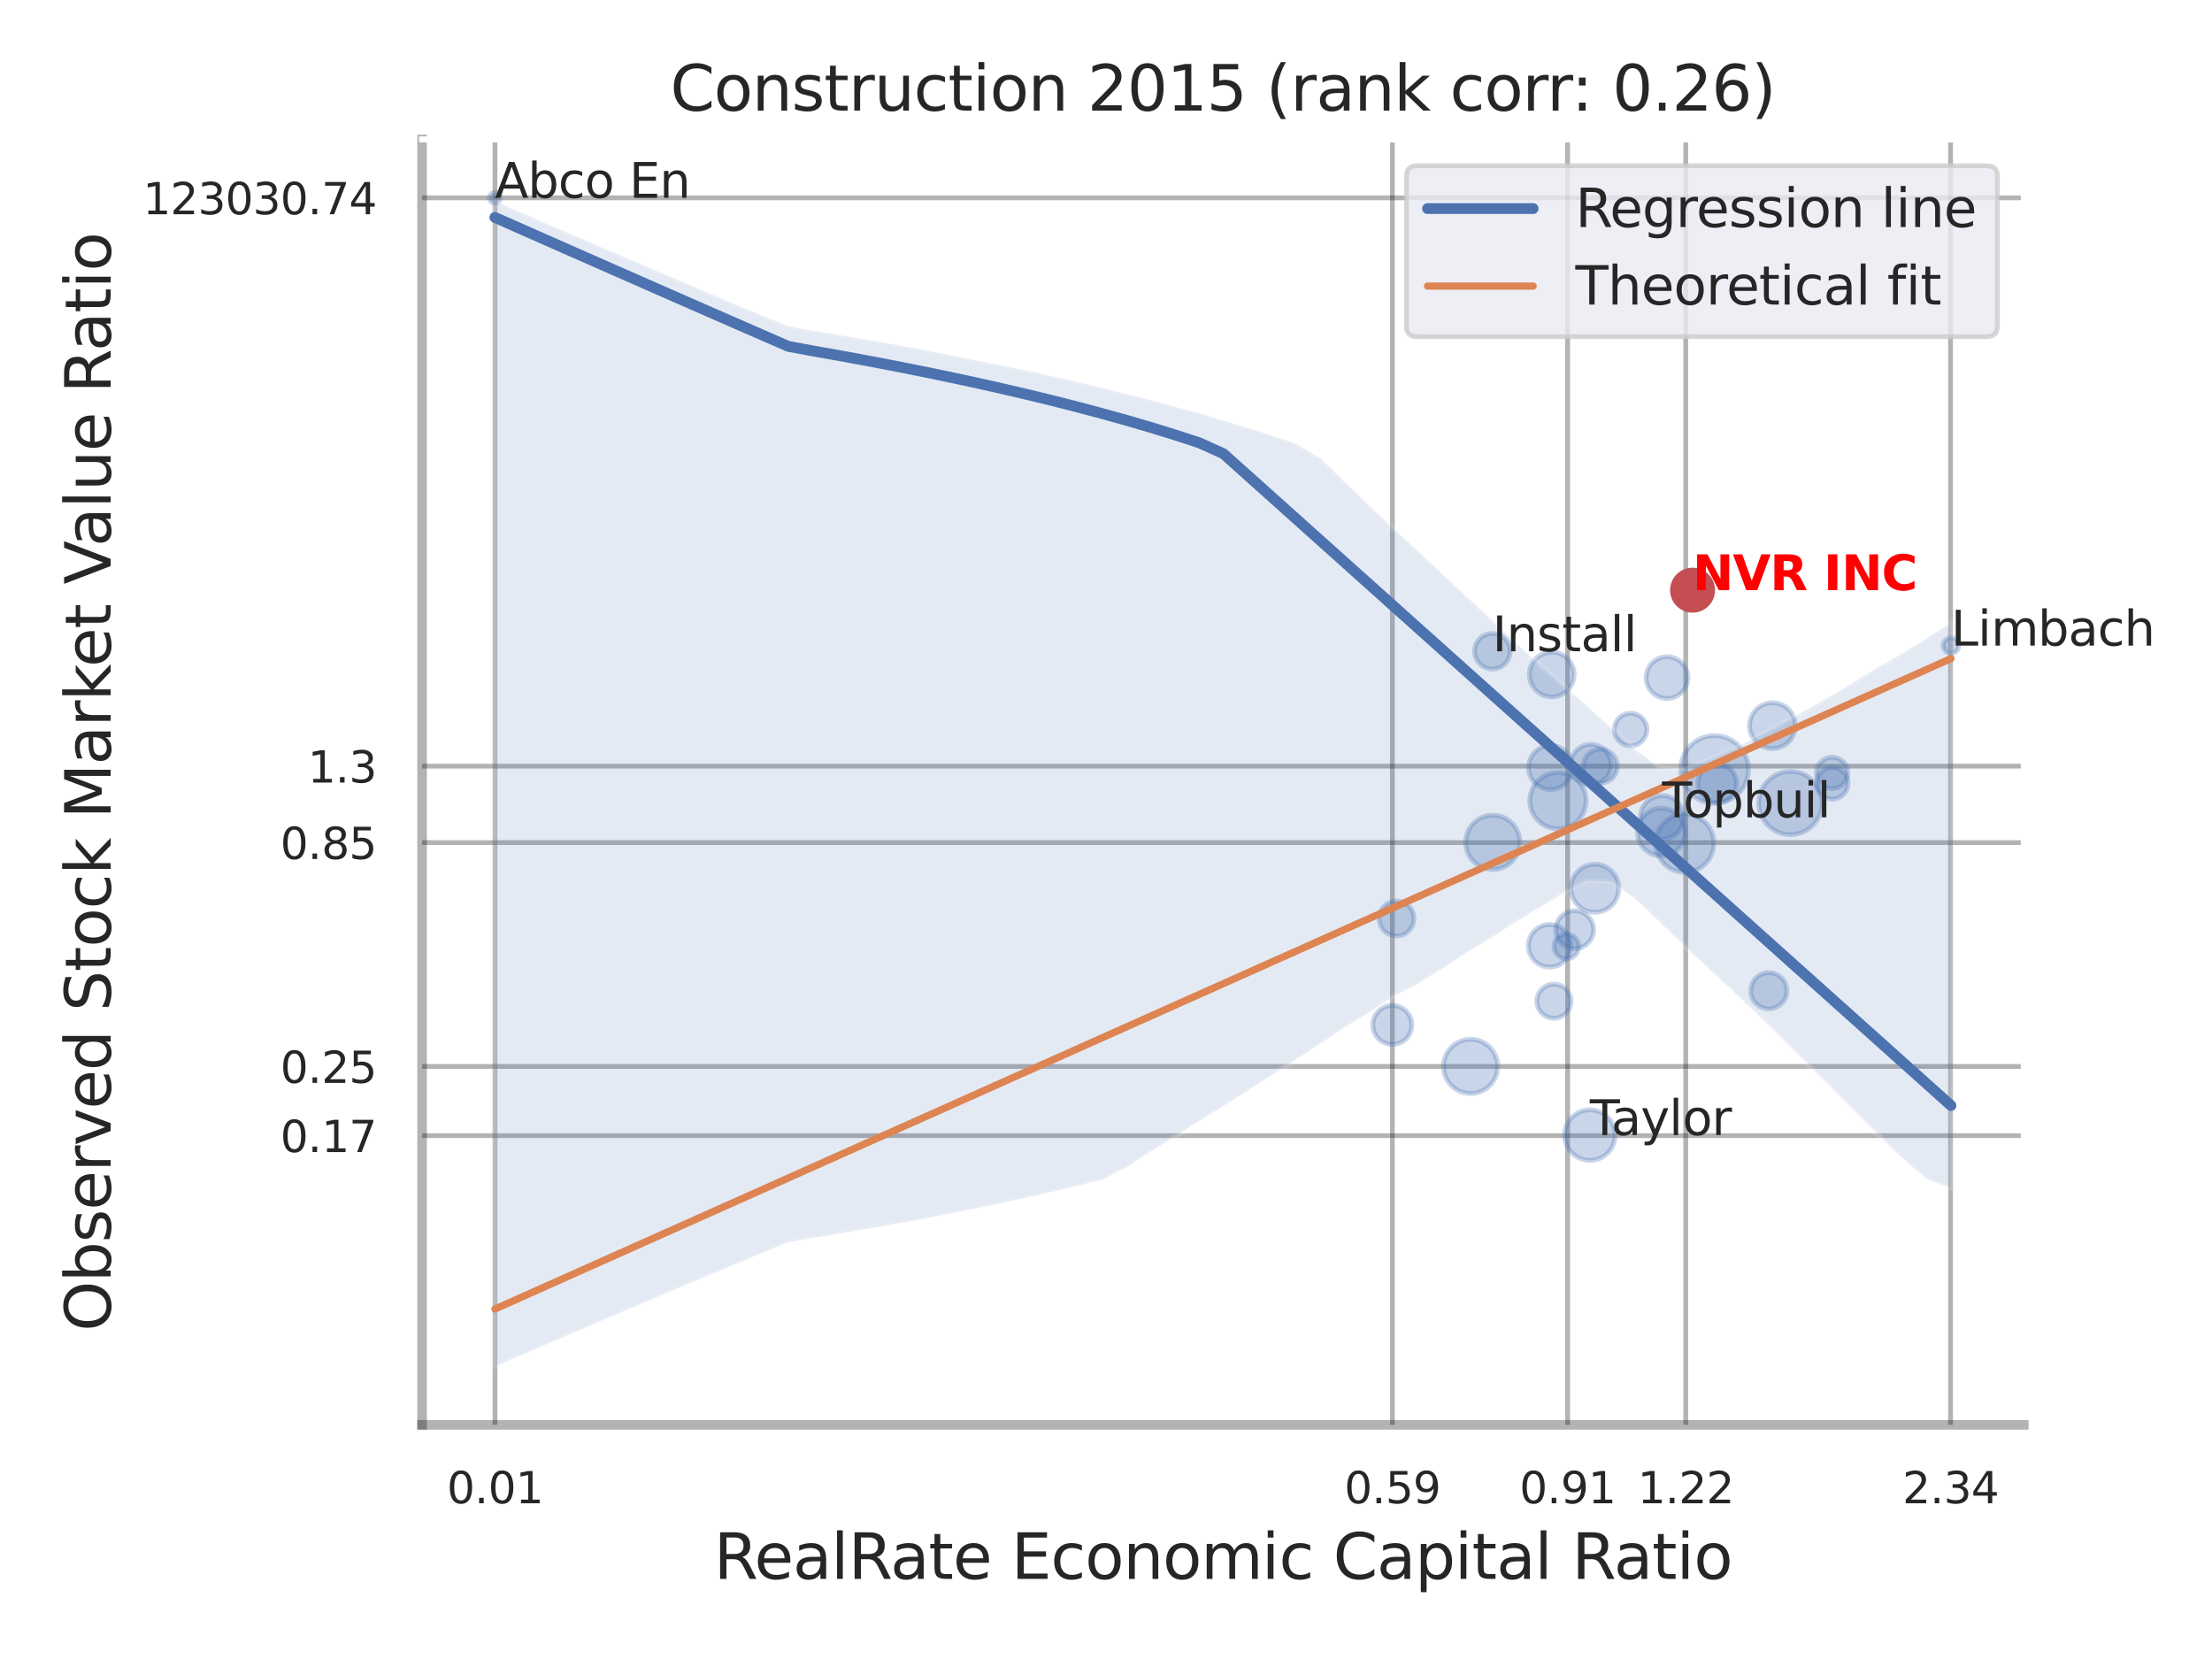 <?xml version="1.0" encoding="utf-8" standalone="no"?>
<!DOCTYPE svg PUBLIC "-//W3C//DTD SVG 1.1//EN"
  "http://www.w3.org/Graphics/SVG/1.1/DTD/svg11.dtd">
<svg xmlns:xlink="http://www.w3.org/1999/xlink" width="460.8pt" height="345.6pt" viewBox="0 0 460.8 345.6" xmlns="http://www.w3.org/2000/svg" version="1.1">
 <defs>
  <style type="text/css">*{stroke-linejoin: round; stroke-linecap: butt}</style>
 </defs>
 <g id="figure_1">
  <g id="patch_1">
   <path d="M 0 345.6 
L 460.8 345.6 
L 460.8 0 
L 0 0 
z
" style="fill: #ffffff"/>
  </g>
  <g id="axes_1">
   <g id="patch_2">
    <path d="M 87.93 296.82 
L 421.593 296.82 
L 421.593 29.04 
L 87.93 29.04 
z
" style="fill: #ffffff"/>
   </g>
   <g id="matplotlib.axis_1">
    <g id="xtick_1">
     <g id="line2d_1">
      <path d="M 103.118 296.82 
L 103.118 29.04 
" clip-path="url(#p5bae325734)" style="fill: none; stroke: #000000; stroke-opacity: 0.3; stroke-linecap: round"/>
     </g>
     <g id="text_1">
      <!-- 0.01 -->
      <g style="fill: #262626" transform="translate(93.099 313.159) scale(0.09 -0.09)">
       <defs>
        <path id="DejaVuSans-30" d="M 2034 4250 
Q 1547 4250 1301 3770 
Q 1056 3291 1056 2328 
Q 1056 1369 1301 889 
Q 1547 409 2034 409 
Q 2525 409 2770 889 
Q 3016 1369 3016 2328 
Q 3016 3291 2770 3770 
Q 2525 4250 2034 4250 
z
M 2034 4750 
Q 2819 4750 3233 4129 
Q 3647 3509 3647 2328 
Q 3647 1150 3233 529 
Q 2819 -91 2034 -91 
Q 1250 -91 836 529 
Q 422 1150 422 2328 
Q 422 3509 836 4129 
Q 1250 4750 2034 4750 
z
" transform="scale(0.016)"/>
        <path id="DejaVuSans-2e" d="M 684 794 
L 1344 794 
L 1344 0 
L 684 0 
L 684 794 
z
" transform="scale(0.016)"/>
        <path id="DejaVuSans-31" d="M 794 531 
L 1825 531 
L 1825 4091 
L 703 3866 
L 703 4441 
L 1819 4666 
L 2450 4666 
L 2450 531 
L 3481 531 
L 3481 0 
L 794 0 
L 794 531 
z
" transform="scale(0.016)"/>
       </defs>
       <use xlink:href="#DejaVuSans-30"/>
       <use xlink:href="#DejaVuSans-2e" x="63.623"/>
       <use xlink:href="#DejaVuSans-30" x="95.41"/>
       <use xlink:href="#DejaVuSans-31" x="159.033"/>
      </g>
     </g>
    </g>
    <g id="xtick_2">
     <g id="line2d_2">
      <path d="M 290.059 296.82 
L 290.059 29.04 
" clip-path="url(#p5bae325734)" style="fill: none; stroke: #000000; stroke-opacity: 0.3; stroke-linecap: round"/>
     </g>
     <g id="text_2">
      <!-- 0.59 -->
      <g style="fill: #262626" transform="translate(280.039 313.159) scale(0.09 -0.09)">
       <defs>
        <path id="DejaVuSans-35" d="M 691 4666 
L 3169 4666 
L 3169 4134 
L 1269 4134 
L 1269 2991 
Q 1406 3038 1543 3061 
Q 1681 3084 1819 3084 
Q 2600 3084 3056 2656 
Q 3513 2228 3513 1497 
Q 3513 744 3044 326 
Q 2575 -91 1722 -91 
Q 1428 -91 1123 -41 
Q 819 9 494 109 
L 494 744 
Q 775 591 1075 516 
Q 1375 441 1709 441 
Q 2250 441 2565 725 
Q 2881 1009 2881 1497 
Q 2881 1984 2565 2268 
Q 2250 2553 1709 2553 
Q 1456 2553 1204 2497 
Q 953 2441 691 2322 
L 691 4666 
z
" transform="scale(0.016)"/>
        <path id="DejaVuSans-39" d="M 703 97 
L 703 672 
Q 941 559 1184 500 
Q 1428 441 1663 441 
Q 2288 441 2617 861 
Q 2947 1281 2994 2138 
Q 2813 1869 2534 1725 
Q 2256 1581 1919 1581 
Q 1219 1581 811 2004 
Q 403 2428 403 3163 
Q 403 3881 828 4315 
Q 1253 4750 1959 4750 
Q 2769 4750 3195 4129 
Q 3622 3509 3622 2328 
Q 3622 1225 3098 567 
Q 2575 -91 1691 -91 
Q 1453 -91 1209 -44 
Q 966 3 703 97 
z
M 1959 2075 
Q 2384 2075 2632 2365 
Q 2881 2656 2881 3163 
Q 2881 3666 2632 3958 
Q 2384 4250 1959 4250 
Q 1534 4250 1286 3958 
Q 1038 3666 1038 3163 
Q 1038 2656 1286 2365 
Q 1534 2075 1959 2075 
z
" transform="scale(0.016)"/>
       </defs>
       <use xlink:href="#DejaVuSans-30"/>
       <use xlink:href="#DejaVuSans-2e" x="63.623"/>
       <use xlink:href="#DejaVuSans-35" x="95.41"/>
       <use xlink:href="#DejaVuSans-39" x="159.033"/>
      </g>
     </g>
    </g>
    <g id="xtick_3">
     <g id="line2d_3">
      <path d="M 326.556 296.82 
L 326.556 29.04 
" clip-path="url(#p5bae325734)" style="fill: none; stroke: #000000; stroke-opacity: 0.3; stroke-linecap: round"/>
     </g>
     <g id="text_3">
      <!-- 0.91 -->
      <g style="fill: #262626" transform="translate(316.536 313.159) scale(0.09 -0.09)">
       <use xlink:href="#DejaVuSans-30"/>
       <use xlink:href="#DejaVuSans-2e" x="63.623"/>
       <use xlink:href="#DejaVuSans-39" x="95.41"/>
       <use xlink:href="#DejaVuSans-31" x="159.033"/>
      </g>
     </g>
    </g>
    <g id="xtick_4">
     <g id="line2d_4">
      <path d="M 351.17 296.82 
L 351.17 29.04 
" clip-path="url(#p5bae325734)" style="fill: none; stroke: #000000; stroke-opacity: 0.3; stroke-linecap: round"/>
     </g>
     <g id="text_4">
      <!-- 1.22 -->
      <g style="fill: #262626" transform="translate(341.15 313.159) scale(0.09 -0.09)">
       <defs>
        <path id="DejaVuSans-32" d="M 1228 531 
L 3431 531 
L 3431 0 
L 469 0 
L 469 531 
Q 828 903 1448 1529 
Q 2069 2156 2228 2338 
Q 2531 2678 2651 2914 
Q 2772 3150 2772 3378 
Q 2772 3750 2511 3984 
Q 2250 4219 1831 4219 
Q 1534 4219 1204 4116 
Q 875 4013 500 3803 
L 500 4441 
Q 881 4594 1212 4672 
Q 1544 4750 1819 4750 
Q 2544 4750 2975 4387 
Q 3406 4025 3406 3419 
Q 3406 3131 3298 2873 
Q 3191 2616 2906 2266 
Q 2828 2175 2409 1742 
Q 1991 1309 1228 531 
z
" transform="scale(0.016)"/>
       </defs>
       <use xlink:href="#DejaVuSans-31"/>
       <use xlink:href="#DejaVuSans-2e" x="63.623"/>
       <use xlink:href="#DejaVuSans-32" x="95.41"/>
       <use xlink:href="#DejaVuSans-32" x="159.033"/>
      </g>
     </g>
    </g>
    <g id="xtick_5">
     <g id="line2d_5">
      <path d="M 406.339 296.82 
L 406.339 29.04 
" clip-path="url(#p5bae325734)" style="fill: none; stroke: #000000; stroke-opacity: 0.3; stroke-linecap: round"/>
     </g>
     <g id="text_5">
      <!-- 2.34 -->
      <g style="fill: #262626" transform="translate(396.319 313.159) scale(0.09 -0.09)">
       <defs>
        <path id="DejaVuSans-33" d="M 2597 2516 
Q 3050 2419 3304 2112 
Q 3559 1806 3559 1356 
Q 3559 666 3084 287 
Q 2609 -91 1734 -91 
Q 1441 -91 1130 -33 
Q 819 25 488 141 
L 488 750 
Q 750 597 1062 519 
Q 1375 441 1716 441 
Q 2309 441 2620 675 
Q 2931 909 2931 1356 
Q 2931 1769 2642 2001 
Q 2353 2234 1838 2234 
L 1294 2234 
L 1294 2753 
L 1863 2753 
Q 2328 2753 2575 2939 
Q 2822 3125 2822 3475 
Q 2822 3834 2567 4026 
Q 2313 4219 1838 4219 
Q 1578 4219 1281 4162 
Q 984 4106 628 3988 
L 628 4550 
Q 988 4650 1302 4700 
Q 1616 4750 1894 4750 
Q 2613 4750 3031 4423 
Q 3450 4097 3450 3541 
Q 3450 3153 3228 2886 
Q 3006 2619 2597 2516 
z
" transform="scale(0.016)"/>
        <path id="DejaVuSans-34" d="M 2419 4116 
L 825 1625 
L 2419 1625 
L 2419 4116 
z
M 2253 4666 
L 3047 4666 
L 3047 1625 
L 3713 1625 
L 3713 1100 
L 3047 1100 
L 3047 0 
L 2419 0 
L 2419 1100 
L 313 1100 
L 313 1709 
L 2253 4666 
z
" transform="scale(0.016)"/>
       </defs>
       <use xlink:href="#DejaVuSans-32"/>
       <use xlink:href="#DejaVuSans-2e" x="63.623"/>
       <use xlink:href="#DejaVuSans-33" x="95.41"/>
       <use xlink:href="#DejaVuSans-34" x="159.033"/>
      </g>
     </g>
    </g>
    <g id="xtick_6"/>
    <g id="xtick_7"/>
    <g id="text_6">
     <!-- RealRate Economic Capital Ratio -->
     <g style="fill: #262626" transform="translate(148.708 328.908) scale(0.13 -0.13)">
      <defs>
       <path id="DejaVuSans-52" d="M 2841 2188 
Q 3044 2119 3236 1894 
Q 3428 1669 3622 1275 
L 4263 0 
L 3584 0 
L 2988 1197 
Q 2756 1666 2539 1819 
Q 2322 1972 1947 1972 
L 1259 1972 
L 1259 0 
L 628 0 
L 628 4666 
L 2053 4666 
Q 2853 4666 3247 4331 
Q 3641 3997 3641 3322 
Q 3641 2881 3436 2590 
Q 3231 2300 2841 2188 
z
M 1259 4147 
L 1259 2491 
L 2053 2491 
Q 2509 2491 2742 2702 
Q 2975 2913 2975 3322 
Q 2975 3731 2742 3939 
Q 2509 4147 2053 4147 
L 1259 4147 
z
" transform="scale(0.016)"/>
       <path id="DejaVuSans-65" d="M 3597 1894 
L 3597 1613 
L 953 1613 
Q 991 1019 1311 708 
Q 1631 397 2203 397 
Q 2534 397 2845 478 
Q 3156 559 3463 722 
L 3463 178 
Q 3153 47 2828 -22 
Q 2503 -91 2169 -91 
Q 1331 -91 842 396 
Q 353 884 353 1716 
Q 353 2575 817 3079 
Q 1281 3584 2069 3584 
Q 2775 3584 3186 3129 
Q 3597 2675 3597 1894 
z
M 3022 2063 
Q 3016 2534 2758 2815 
Q 2500 3097 2075 3097 
Q 1594 3097 1305 2825 
Q 1016 2553 972 2059 
L 3022 2063 
z
" transform="scale(0.016)"/>
       <path id="DejaVuSans-61" d="M 2194 1759 
Q 1497 1759 1228 1600 
Q 959 1441 959 1056 
Q 959 750 1161 570 
Q 1363 391 1709 391 
Q 2188 391 2477 730 
Q 2766 1069 2766 1631 
L 2766 1759 
L 2194 1759 
z
M 3341 1997 
L 3341 0 
L 2766 0 
L 2766 531 
Q 2569 213 2275 61 
Q 1981 -91 1556 -91 
Q 1019 -91 701 211 
Q 384 513 384 1019 
Q 384 1609 779 1909 
Q 1175 2209 1959 2209 
L 2766 2209 
L 2766 2266 
Q 2766 2663 2505 2880 
Q 2244 3097 1772 3097 
Q 1472 3097 1187 3025 
Q 903 2953 641 2809 
L 641 3341 
Q 956 3463 1253 3523 
Q 1550 3584 1831 3584 
Q 2591 3584 2966 3190 
Q 3341 2797 3341 1997 
z
" transform="scale(0.016)"/>
       <path id="DejaVuSans-6c" d="M 603 4863 
L 1178 4863 
L 1178 0 
L 603 0 
L 603 4863 
z
" transform="scale(0.016)"/>
       <path id="DejaVuSans-74" d="M 1172 4494 
L 1172 3500 
L 2356 3500 
L 2356 3053 
L 1172 3053 
L 1172 1153 
Q 1172 725 1289 603 
Q 1406 481 1766 481 
L 2356 481 
L 2356 0 
L 1766 0 
Q 1100 0 847 248 
Q 594 497 594 1153 
L 594 3053 
L 172 3053 
L 172 3500 
L 594 3500 
L 594 4494 
L 1172 4494 
z
" transform="scale(0.016)"/>
       <path id="DejaVuSans-20" transform="scale(0.016)"/>
       <path id="DejaVuSans-45" d="M 628 4666 
L 3578 4666 
L 3578 4134 
L 1259 4134 
L 1259 2753 
L 3481 2753 
L 3481 2222 
L 1259 2222 
L 1259 531 
L 3634 531 
L 3634 0 
L 628 0 
L 628 4666 
z
" transform="scale(0.016)"/>
       <path id="DejaVuSans-63" d="M 3122 3366 
L 3122 2828 
Q 2878 2963 2633 3030 
Q 2388 3097 2138 3097 
Q 1578 3097 1268 2742 
Q 959 2388 959 1747 
Q 959 1106 1268 751 
Q 1578 397 2138 397 
Q 2388 397 2633 464 
Q 2878 531 3122 666 
L 3122 134 
Q 2881 22 2623 -34 
Q 2366 -91 2075 -91 
Q 1284 -91 818 406 
Q 353 903 353 1747 
Q 353 2603 823 3093 
Q 1294 3584 2113 3584 
Q 2378 3584 2631 3529 
Q 2884 3475 3122 3366 
z
" transform="scale(0.016)"/>
       <path id="DejaVuSans-6f" d="M 1959 3097 
Q 1497 3097 1228 2736 
Q 959 2375 959 1747 
Q 959 1119 1226 758 
Q 1494 397 1959 397 
Q 2419 397 2687 759 
Q 2956 1122 2956 1747 
Q 2956 2369 2687 2733 
Q 2419 3097 1959 3097 
z
M 1959 3584 
Q 2709 3584 3137 3096 
Q 3566 2609 3566 1747 
Q 3566 888 3137 398 
Q 2709 -91 1959 -91 
Q 1206 -91 779 398 
Q 353 888 353 1747 
Q 353 2609 779 3096 
Q 1206 3584 1959 3584 
z
" transform="scale(0.016)"/>
       <path id="DejaVuSans-6e" d="M 3513 2113 
L 3513 0 
L 2938 0 
L 2938 2094 
Q 2938 2591 2744 2837 
Q 2550 3084 2163 3084 
Q 1697 3084 1428 2787 
Q 1159 2491 1159 1978 
L 1159 0 
L 581 0 
L 581 3500 
L 1159 3500 
L 1159 2956 
Q 1366 3272 1645 3428 
Q 1925 3584 2291 3584 
Q 2894 3584 3203 3211 
Q 3513 2838 3513 2113 
z
" transform="scale(0.016)"/>
       <path id="DejaVuSans-6d" d="M 3328 2828 
Q 3544 3216 3844 3400 
Q 4144 3584 4550 3584 
Q 5097 3584 5394 3201 
Q 5691 2819 5691 2113 
L 5691 0 
L 5113 0 
L 5113 2094 
Q 5113 2597 4934 2840 
Q 4756 3084 4391 3084 
Q 3944 3084 3684 2787 
Q 3425 2491 3425 1978 
L 3425 0 
L 2847 0 
L 2847 2094 
Q 2847 2600 2669 2842 
Q 2491 3084 2119 3084 
Q 1678 3084 1418 2786 
Q 1159 2488 1159 1978 
L 1159 0 
L 581 0 
L 581 3500 
L 1159 3500 
L 1159 2956 
Q 1356 3278 1631 3431 
Q 1906 3584 2284 3584 
Q 2666 3584 2933 3390 
Q 3200 3197 3328 2828 
z
" transform="scale(0.016)"/>
       <path id="DejaVuSans-69" d="M 603 3500 
L 1178 3500 
L 1178 0 
L 603 0 
L 603 3500 
z
M 603 4863 
L 1178 4863 
L 1178 4134 
L 603 4134 
L 603 4863 
z
" transform="scale(0.016)"/>
       <path id="DejaVuSans-43" d="M 4122 4306 
L 4122 3641 
Q 3803 3938 3442 4084 
Q 3081 4231 2675 4231 
Q 1875 4231 1450 3742 
Q 1025 3253 1025 2328 
Q 1025 1406 1450 917 
Q 1875 428 2675 428 
Q 3081 428 3442 575 
Q 3803 722 4122 1019 
L 4122 359 
Q 3791 134 3420 21 
Q 3050 -91 2638 -91 
Q 1578 -91 968 557 
Q 359 1206 359 2328 
Q 359 3453 968 4101 
Q 1578 4750 2638 4750 
Q 3056 4750 3426 4639 
Q 3797 4528 4122 4306 
z
" transform="scale(0.016)"/>
       <path id="DejaVuSans-70" d="M 1159 525 
L 1159 -1331 
L 581 -1331 
L 581 3500 
L 1159 3500 
L 1159 2969 
Q 1341 3281 1617 3432 
Q 1894 3584 2278 3584 
Q 2916 3584 3314 3078 
Q 3713 2572 3713 1747 
Q 3713 922 3314 415 
Q 2916 -91 2278 -91 
Q 1894 -91 1617 61 
Q 1341 213 1159 525 
z
M 3116 1747 
Q 3116 2381 2855 2742 
Q 2594 3103 2138 3103 
Q 1681 3103 1420 2742 
Q 1159 2381 1159 1747 
Q 1159 1113 1420 752 
Q 1681 391 2138 391 
Q 2594 391 2855 752 
Q 3116 1113 3116 1747 
z
" transform="scale(0.016)"/>
      </defs>
      <use xlink:href="#DejaVuSans-52"/>
      <use xlink:href="#DejaVuSans-65" x="64.982"/>
      <use xlink:href="#DejaVuSans-61" x="126.506"/>
      <use xlink:href="#DejaVuSans-6c" x="187.785"/>
      <use xlink:href="#DejaVuSans-52" x="215.568"/>
      <use xlink:href="#DejaVuSans-61" x="282.801"/>
      <use xlink:href="#DejaVuSans-74" x="344.08"/>
      <use xlink:href="#DejaVuSans-65" x="383.289"/>
      <use xlink:href="#DejaVuSans-20" x="444.812"/>
      <use xlink:href="#DejaVuSans-45" x="476.6"/>
      <use xlink:href="#DejaVuSans-63" x="539.783"/>
      <use xlink:href="#DejaVuSans-6f" x="594.764"/>
      <use xlink:href="#DejaVuSans-6e" x="655.945"/>
      <use xlink:href="#DejaVuSans-6f" x="719.324"/>
      <use xlink:href="#DejaVuSans-6d" x="780.506"/>
      <use xlink:href="#DejaVuSans-69" x="877.918"/>
      <use xlink:href="#DejaVuSans-63" x="905.701"/>
      <use xlink:href="#DejaVuSans-20" x="960.682"/>
      <use xlink:href="#DejaVuSans-43" x="992.469"/>
      <use xlink:href="#DejaVuSans-61" x="1062.293"/>
      <use xlink:href="#DejaVuSans-70" x="1123.572"/>
      <use xlink:href="#DejaVuSans-69" x="1187.049"/>
      <use xlink:href="#DejaVuSans-74" x="1214.832"/>
      <use xlink:href="#DejaVuSans-61" x="1254.041"/>
      <use xlink:href="#DejaVuSans-6c" x="1315.32"/>
      <use xlink:href="#DejaVuSans-20" x="1343.104"/>
      <use xlink:href="#DejaVuSans-52" x="1374.891"/>
      <use xlink:href="#DejaVuSans-61" x="1442.123"/>
      <use xlink:href="#DejaVuSans-74" x="1503.402"/>
      <use xlink:href="#DejaVuSans-69" x="1542.611"/>
      <use xlink:href="#DejaVuSans-6f" x="1570.395"/>
     </g>
    </g>
   </g>
   <g id="matplotlib.axis_2">
    <g id="ytick_1">
     <g id="line2d_6">
      <path d="M 87.93 236.572 
L 421.593 236.572 
" clip-path="url(#p5bae325734)" style="fill: none; stroke: #000000; stroke-opacity: 0.3; stroke-linecap: round"/>
     </g>
     <g id="text_7">
      <!-- 0.17 -->
      <g style="fill: #262626" transform="translate(58.391 239.992) scale(0.09 -0.09)">
       <defs>
        <path id="DejaVuSans-37" d="M 525 4666 
L 3525 4666 
L 3525 4397 
L 1831 0 
L 1172 0 
L 2766 4134 
L 525 4134 
L 525 4666 
z
" transform="scale(0.016)"/>
       </defs>
       <use xlink:href="#DejaVuSans-30"/>
       <use xlink:href="#DejaVuSans-2e" x="63.623"/>
       <use xlink:href="#DejaVuSans-31" x="95.41"/>
       <use xlink:href="#DejaVuSans-37" x="159.033"/>
      </g>
     </g>
    </g>
    <g id="ytick_2">
     <g id="line2d_7">
      <path d="M 87.93 222.164 
L 421.593 222.164 
" clip-path="url(#p5bae325734)" style="fill: none; stroke: #000000; stroke-opacity: 0.3; stroke-linecap: round"/>
     </g>
     <g id="text_8">
      <!-- 0.25 -->
      <g style="fill: #262626" transform="translate(58.391 225.583) scale(0.09 -0.09)">
       <use xlink:href="#DejaVuSans-30"/>
       <use xlink:href="#DejaVuSans-2e" x="63.623"/>
       <use xlink:href="#DejaVuSans-32" x="95.41"/>
       <use xlink:href="#DejaVuSans-35" x="159.033"/>
      </g>
     </g>
    </g>
    <g id="ytick_3">
     <g id="line2d_8">
      <path d="M 87.93 175.525 
L 421.593 175.525 
" clip-path="url(#p5bae325734)" style="fill: none; stroke: #000000; stroke-opacity: 0.3; stroke-linecap: round"/>
     </g>
     <g id="text_9">
      <!-- 0.85 -->
      <g style="fill: #262626" transform="translate(58.391 178.944) scale(0.09 -0.09)">
       <defs>
        <path id="DejaVuSans-38" d="M 2034 2216 
Q 1584 2216 1326 1975 
Q 1069 1734 1069 1313 
Q 1069 891 1326 650 
Q 1584 409 2034 409 
Q 2484 409 2743 651 
Q 3003 894 3003 1313 
Q 3003 1734 2745 1975 
Q 2488 2216 2034 2216 
z
M 1403 2484 
Q 997 2584 770 2862 
Q 544 3141 544 3541 
Q 544 4100 942 4425 
Q 1341 4750 2034 4750 
Q 2731 4750 3128 4425 
Q 3525 4100 3525 3541 
Q 3525 3141 3298 2862 
Q 3072 2584 2669 2484 
Q 3125 2378 3379 2068 
Q 3634 1759 3634 1313 
Q 3634 634 3220 271 
Q 2806 -91 2034 -91 
Q 1263 -91 848 271 
Q 434 634 434 1313 
Q 434 1759 690 2068 
Q 947 2378 1403 2484 
z
M 1172 3481 
Q 1172 3119 1398 2916 
Q 1625 2713 2034 2713 
Q 2441 2713 2670 2916 
Q 2900 3119 2900 3481 
Q 2900 3844 2670 4047 
Q 2441 4250 2034 4250 
Q 1625 4250 1398 4047 
Q 1172 3844 1172 3481 
z
" transform="scale(0.016)"/>
       </defs>
       <use xlink:href="#DejaVuSans-30"/>
       <use xlink:href="#DejaVuSans-2e" x="63.623"/>
       <use xlink:href="#DejaVuSans-38" x="95.41"/>
       <use xlink:href="#DejaVuSans-35" x="159.033"/>
      </g>
     </g>
    </g>
    <g id="ytick_4">
     <g id="line2d_9">
      <path d="M 87.93 159.6 
L 421.593 159.6 
" clip-path="url(#p5bae325734)" style="fill: none; stroke: #000000; stroke-opacity: 0.3; stroke-linecap: round"/>
     </g>
     <g id="text_10">
      <!-- 1.3 -->
      <g style="fill: #262626" transform="translate(64.117 163.019) scale(0.09 -0.09)">
       <use xlink:href="#DejaVuSans-31"/>
       <use xlink:href="#DejaVuSans-2e" x="63.623"/>
       <use xlink:href="#DejaVuSans-33" x="95.41"/>
      </g>
     </g>
    </g>
    <g id="ytick_5">
     <g id="line2d_10">
      <path d="M 87.93 41.212 
L 421.593 41.212 
" clip-path="url(#p5bae325734)" style="fill: none; stroke: #000000; stroke-opacity: 0.3; stroke-linecap: round"/>
     </g>
     <g id="text_11">
      <!-- 123030.74 -->
      <g style="fill: #262626" transform="translate(29.76 44.632) scale(0.09 -0.09)">
       <use xlink:href="#DejaVuSans-31"/>
       <use xlink:href="#DejaVuSans-32" x="63.623"/>
       <use xlink:href="#DejaVuSans-33" x="127.246"/>
       <use xlink:href="#DejaVuSans-30" x="190.869"/>
       <use xlink:href="#DejaVuSans-33" x="254.492"/>
       <use xlink:href="#DejaVuSans-30" x="318.115"/>
       <use xlink:href="#DejaVuSans-2e" x="381.738"/>
       <use xlink:href="#DejaVuSans-37" x="413.525"/>
       <use xlink:href="#DejaVuSans-34" x="477.148"/>
      </g>
     </g>
    </g>
    <g id="ytick_6"/>
    <g id="ytick_7"/>
    <g id="ytick_8"/>
    <g id="ytick_9"/>
    <g id="ytick_10"/>
    <g id="text_12">
     <!-- Observed Stock Market Value Ratio -->
     <g style="fill: #262626" transform="translate(23.056 277.332) rotate(-90) scale(0.13 -0.13)">
      <defs>
       <path id="DejaVuSans-4f" d="M 2522 4238 
Q 1834 4238 1429 3725 
Q 1025 3213 1025 2328 
Q 1025 1447 1429 934 
Q 1834 422 2522 422 
Q 3209 422 3611 934 
Q 4013 1447 4013 2328 
Q 4013 3213 3611 3725 
Q 3209 4238 2522 4238 
z
M 2522 4750 
Q 3503 4750 4090 4092 
Q 4678 3434 4678 2328 
Q 4678 1225 4090 567 
Q 3503 -91 2522 -91 
Q 1538 -91 948 565 
Q 359 1222 359 2328 
Q 359 3434 948 4092 
Q 1538 4750 2522 4750 
z
" transform="scale(0.016)"/>
       <path id="DejaVuSans-62" d="M 3116 1747 
Q 3116 2381 2855 2742 
Q 2594 3103 2138 3103 
Q 1681 3103 1420 2742 
Q 1159 2381 1159 1747 
Q 1159 1113 1420 752 
Q 1681 391 2138 391 
Q 2594 391 2855 752 
Q 3116 1113 3116 1747 
z
M 1159 2969 
Q 1341 3281 1617 3432 
Q 1894 3584 2278 3584 
Q 2916 3584 3314 3078 
Q 3713 2572 3713 1747 
Q 3713 922 3314 415 
Q 2916 -91 2278 -91 
Q 1894 -91 1617 61 
Q 1341 213 1159 525 
L 1159 0 
L 581 0 
L 581 4863 
L 1159 4863 
L 1159 2969 
z
" transform="scale(0.016)"/>
       <path id="DejaVuSans-73" d="M 2834 3397 
L 2834 2853 
Q 2591 2978 2328 3040 
Q 2066 3103 1784 3103 
Q 1356 3103 1142 2972 
Q 928 2841 928 2578 
Q 928 2378 1081 2264 
Q 1234 2150 1697 2047 
L 1894 2003 
Q 2506 1872 2764 1633 
Q 3022 1394 3022 966 
Q 3022 478 2636 193 
Q 2250 -91 1575 -91 
Q 1294 -91 989 -36 
Q 684 19 347 128 
L 347 722 
Q 666 556 975 473 
Q 1284 391 1588 391 
Q 1994 391 2212 530 
Q 2431 669 2431 922 
Q 2431 1156 2273 1281 
Q 2116 1406 1581 1522 
L 1381 1569 
Q 847 1681 609 1914 
Q 372 2147 372 2553 
Q 372 3047 722 3315 
Q 1072 3584 1716 3584 
Q 2034 3584 2315 3537 
Q 2597 3491 2834 3397 
z
" transform="scale(0.016)"/>
       <path id="DejaVuSans-72" d="M 2631 2963 
Q 2534 3019 2420 3045 
Q 2306 3072 2169 3072 
Q 1681 3072 1420 2755 
Q 1159 2438 1159 1844 
L 1159 0 
L 581 0 
L 581 3500 
L 1159 3500 
L 1159 2956 
Q 1341 3275 1631 3429 
Q 1922 3584 2338 3584 
Q 2397 3584 2469 3576 
Q 2541 3569 2628 3553 
L 2631 2963 
z
" transform="scale(0.016)"/>
       <path id="DejaVuSans-76" d="M 191 3500 
L 800 3500 
L 1894 563 
L 2988 3500 
L 3597 3500 
L 2284 0 
L 1503 0 
L 191 3500 
z
" transform="scale(0.016)"/>
       <path id="DejaVuSans-64" d="M 2906 2969 
L 2906 4863 
L 3481 4863 
L 3481 0 
L 2906 0 
L 2906 525 
Q 2725 213 2448 61 
Q 2172 -91 1784 -91 
Q 1150 -91 751 415 
Q 353 922 353 1747 
Q 353 2572 751 3078 
Q 1150 3584 1784 3584 
Q 2172 3584 2448 3432 
Q 2725 3281 2906 2969 
z
M 947 1747 
Q 947 1113 1208 752 
Q 1469 391 1925 391 
Q 2381 391 2643 752 
Q 2906 1113 2906 1747 
Q 2906 2381 2643 2742 
Q 2381 3103 1925 3103 
Q 1469 3103 1208 2742 
Q 947 2381 947 1747 
z
" transform="scale(0.016)"/>
       <path id="DejaVuSans-53" d="M 3425 4513 
L 3425 3897 
Q 3066 4069 2747 4153 
Q 2428 4238 2131 4238 
Q 1616 4238 1336 4038 
Q 1056 3838 1056 3469 
Q 1056 3159 1242 3001 
Q 1428 2844 1947 2747 
L 2328 2669 
Q 3034 2534 3370 2195 
Q 3706 1856 3706 1288 
Q 3706 609 3251 259 
Q 2797 -91 1919 -91 
Q 1588 -91 1214 -16 
Q 841 59 441 206 
L 441 856 
Q 825 641 1194 531 
Q 1563 422 1919 422 
Q 2459 422 2753 634 
Q 3047 847 3047 1241 
Q 3047 1584 2836 1778 
Q 2625 1972 2144 2069 
L 1759 2144 
Q 1053 2284 737 2584 
Q 422 2884 422 3419 
Q 422 4038 858 4394 
Q 1294 4750 2059 4750 
Q 2388 4750 2728 4690 
Q 3069 4631 3425 4513 
z
" transform="scale(0.016)"/>
       <path id="DejaVuSans-6b" d="M 581 4863 
L 1159 4863 
L 1159 1991 
L 2875 3500 
L 3609 3500 
L 1753 1863 
L 3688 0 
L 2938 0 
L 1159 1709 
L 1159 0 
L 581 0 
L 581 4863 
z
" transform="scale(0.016)"/>
       <path id="DejaVuSans-4d" d="M 628 4666 
L 1569 4666 
L 2759 1491 
L 3956 4666 
L 4897 4666 
L 4897 0 
L 4281 0 
L 4281 4097 
L 3078 897 
L 2444 897 
L 1241 4097 
L 1241 0 
L 628 0 
L 628 4666 
z
" transform="scale(0.016)"/>
       <path id="DejaVuSans-56" d="M 1831 0 
L 50 4666 
L 709 4666 
L 2188 738 
L 3669 4666 
L 4325 4666 
L 2547 0 
L 1831 0 
z
" transform="scale(0.016)"/>
       <path id="DejaVuSans-75" d="M 544 1381 
L 544 3500 
L 1119 3500 
L 1119 1403 
Q 1119 906 1312 657 
Q 1506 409 1894 409 
Q 2359 409 2629 706 
Q 2900 1003 2900 1516 
L 2900 3500 
L 3475 3500 
L 3475 0 
L 2900 0 
L 2900 538 
Q 2691 219 2414 64 
Q 2138 -91 1772 -91 
Q 1169 -91 856 284 
Q 544 659 544 1381 
z
M 1991 3584 
L 1991 3584 
z
" transform="scale(0.016)"/>
      </defs>
      <use xlink:href="#DejaVuSans-4f"/>
      <use xlink:href="#DejaVuSans-62" x="78.711"/>
      <use xlink:href="#DejaVuSans-73" x="142.188"/>
      <use xlink:href="#DejaVuSans-65" x="194.287"/>
      <use xlink:href="#DejaVuSans-72" x="255.811"/>
      <use xlink:href="#DejaVuSans-76" x="296.924"/>
      <use xlink:href="#DejaVuSans-65" x="356.104"/>
      <use xlink:href="#DejaVuSans-64" x="417.627"/>
      <use xlink:href="#DejaVuSans-20" x="481.104"/>
      <use xlink:href="#DejaVuSans-53" x="512.891"/>
      <use xlink:href="#DejaVuSans-74" x="576.367"/>
      <use xlink:href="#DejaVuSans-6f" x="615.576"/>
      <use xlink:href="#DejaVuSans-63" x="676.758"/>
      <use xlink:href="#DejaVuSans-6b" x="731.738"/>
      <use xlink:href="#DejaVuSans-20" x="789.648"/>
      <use xlink:href="#DejaVuSans-4d" x="821.436"/>
      <use xlink:href="#DejaVuSans-61" x="907.715"/>
      <use xlink:href="#DejaVuSans-72" x="968.994"/>
      <use xlink:href="#DejaVuSans-6b" x="1010.107"/>
      <use xlink:href="#DejaVuSans-65" x="1064.393"/>
      <use xlink:href="#DejaVuSans-74" x="1125.916"/>
      <use xlink:href="#DejaVuSans-20" x="1165.125"/>
      <use xlink:href="#DejaVuSans-56" x="1196.912"/>
      <use xlink:href="#DejaVuSans-61" x="1257.57"/>
      <use xlink:href="#DejaVuSans-6c" x="1318.85"/>
      <use xlink:href="#DejaVuSans-75" x="1346.633"/>
      <use xlink:href="#DejaVuSans-65" x="1410.012"/>
      <use xlink:href="#DejaVuSans-20" x="1471.535"/>
      <use xlink:href="#DejaVuSans-52" x="1503.322"/>
      <use xlink:href="#DejaVuSans-61" x="1570.555"/>
      <use xlink:href="#DejaVuSans-74" x="1631.834"/>
      <use xlink:href="#DejaVuSans-69" x="1671.043"/>
      <use xlink:href="#DejaVuSans-6f" x="1698.826"/>
     </g>
    </g>
   </g>
   <g id="PathCollection_1">
    <path d="M 372.978 173.882 
C 374.729 173.882 376.407 173.187 377.645 171.949 
C 378.883 170.712 379.578 169.033 379.578 167.282 
C 379.578 165.532 378.883 163.853 377.645 162.616 
C 376.407 161.378 374.729 160.683 372.978 160.683 
C 371.228 160.683 369.549 161.378 368.312 162.616 
C 367.074 163.853 366.379 165.532 366.379 167.282 
C 366.379 169.033 367.074 170.712 368.312 171.949 
C 369.549 173.187 371.228 173.882 372.978 173.882 
z
" clip-path="url(#p5bae325734)" style="fill: #4c72b0; fill-opacity: 0.3; stroke: #4c72b0; stroke-opacity: 0.3"/>
    <path d="M 323.255 145.177 
C 324.492 145.177 325.679 144.685 326.553 143.81 
C 327.428 142.936 327.92 141.749 327.92 140.512 
C 327.92 139.275 327.428 138.088 326.553 137.213 
C 325.679 136.338 324.492 135.847 323.255 135.847 
C 322.018 135.847 320.831 136.338 319.956 137.213 
C 319.081 138.088 318.59 139.275 318.59 140.512 
C 318.59 141.749 319.081 142.936 319.956 143.81 
C 320.831 144.685 322.018 145.177 323.255 145.177 
z
" clip-path="url(#p5bae325734)" style="fill: #4c72b0; fill-opacity: 0.3; stroke: #4c72b0; stroke-opacity: 0.3"/>
    <path d="M 306.353 227.801 
C 307.851 227.801 309.289 227.205 310.349 226.146 
C 311.408 225.086 312.004 223.648 312.004 222.15 
C 312.004 220.651 311.408 219.213 310.349 218.154 
C 309.289 217.094 307.851 216.499 306.353 216.499 
C 304.854 216.499 303.416 217.094 302.357 218.154 
C 301.297 219.213 300.701 220.651 300.701 222.15 
C 300.701 223.648 301.297 225.086 302.357 226.146 
C 303.416 227.205 304.854 227.801 306.353 227.801 
z
" clip-path="url(#p5bae325734)" style="fill: #4c72b0; fill-opacity: 0.3; stroke: #4c72b0; stroke-opacity: 0.3"/>
    <path d="M 381.695 166.459 
C 382.572 166.459 383.414 166.111 384.034 165.49 
C 384.655 164.87 385.003 164.029 385.003 163.151 
C 385.003 162.274 384.655 161.432 384.034 160.812 
C 383.414 160.192 382.572 159.843 381.695 159.843 
C 380.818 159.843 379.976 160.192 379.356 160.812 
C 378.736 161.432 378.387 162.274 378.387 163.151 
C 378.387 164.029 378.736 164.87 379.356 165.49 
C 379.976 166.111 380.818 166.459 381.695 166.459 
z
" clip-path="url(#p5bae325734)" style="fill: #4c72b0; fill-opacity: 0.3; stroke: #4c72b0; stroke-opacity: 0.3"/>
    <path d="M 339.681 155.372 
C 340.582 155.372 341.446 155.014 342.083 154.377 
C 342.72 153.74 343.078 152.875 343.078 151.974 
C 343.078 151.073 342.72 150.209 342.083 149.572 
C 341.446 148.935 340.582 148.577 339.681 148.577 
C 338.78 148.577 337.916 148.935 337.278 149.572 
C 336.641 150.209 336.283 151.073 336.283 151.974 
C 336.283 152.875 336.641 153.74 337.278 154.377 
C 337.916 155.014 338.78 155.372 339.681 155.372 
z
" clip-path="url(#p5bae325734)" style="fill: #4c72b0; fill-opacity: 0.3; stroke: #4c72b0; stroke-opacity: 0.3"/>
    <path d="M 324.551 172.659 
C 326.108 172.659 327.601 172.041 328.701 170.94 
C 329.802 169.839 330.421 168.346 330.421 166.789 
C 330.421 165.233 329.802 163.74 328.701 162.639 
C 327.601 161.538 326.108 160.92 324.551 160.92 
C 322.994 160.92 321.501 161.538 320.4 162.639 
C 319.299 163.74 318.681 165.233 318.681 166.789 
C 318.681 168.346 319.299 169.839 320.4 170.94 
C 321.501 172.041 322.994 172.659 324.551 172.659 
z
" clip-path="url(#p5bae325734)" style="fill: #4c72b0; fill-opacity: 0.3; stroke: #4c72b0; stroke-opacity: 0.3"/>
    <path d="M 357.73 167.173 
C 358.798 167.173 359.823 166.748 360.579 165.993 
C 361.335 165.237 361.759 164.212 361.759 163.143 
C 361.759 162.075 361.335 161.05 360.579 160.294 
C 359.823 159.538 358.798 159.114 357.73 159.114 
C 356.661 159.114 355.636 159.538 354.88 160.294 
C 354.125 161.05 353.7 162.075 353.7 163.143 
C 353.7 164.212 354.125 165.237 354.88 165.993 
C 355.636 166.748 356.661 167.173 357.73 167.173 
z
" clip-path="url(#p5bae325734)" style="fill: #4c72b0; fill-opacity: 0.3; stroke: #4c72b0; stroke-opacity: 0.3"/>
    <path d="M 322.826 201.459 
C 324.003 201.459 325.131 200.992 325.963 200.16 
C 326.795 199.328 327.262 198.2 327.262 197.023 
C 327.262 195.847 326.795 194.718 325.963 193.886 
C 325.131 193.055 324.003 192.587 322.826 192.587 
C 321.65 192.587 320.521 193.055 319.689 193.886 
C 318.858 194.718 318.39 195.847 318.39 197.023 
C 318.39 198.2 318.858 199.328 319.689 200.16 
C 320.521 200.992 321.65 201.459 322.826 201.459 
z
" clip-path="url(#p5bae325734)" style="fill: #4c72b0; fill-opacity: 0.3; stroke: #4c72b0; stroke-opacity: 0.3"/>
    <path d="M 332.235 190.042 
C 333.561 190.042 334.833 189.515 335.771 188.578 
C 336.709 187.64 337.236 186.368 337.236 185.041 
C 337.236 183.715 336.709 182.443 335.771 181.505 
C 334.833 180.567 333.561 180.04 332.235 180.04 
C 330.908 180.04 329.636 180.567 328.698 181.505 
C 327.76 182.443 327.233 183.715 327.233 185.041 
C 327.233 186.368 327.76 187.64 328.698 188.578 
C 329.636 189.515 330.908 190.042 332.235 190.042 
z
" clip-path="url(#p5bae325734)" style="fill: #4c72b0; fill-opacity: 0.3; stroke: #4c72b0; stroke-opacity: 0.3"/>
    <path d="M 369.227 155.947 
C 370.493 155.947 371.708 155.444 372.604 154.548 
C 373.499 153.652 374.002 152.438 374.002 151.171 
C 374.002 149.905 373.499 148.69 372.604 147.794 
C 371.708 146.899 370.493 146.396 369.227 146.396 
C 367.96 146.396 366.746 146.899 365.85 147.794 
C 364.955 148.69 364.451 149.905 364.451 151.171 
C 364.451 152.438 364.955 153.652 365.85 154.548 
C 366.746 155.444 367.96 155.947 369.227 155.947 
z
" clip-path="url(#p5bae325734)" style="fill: #4c72b0; fill-opacity: 0.3; stroke: #4c72b0; stroke-opacity: 0.3"/>
    <path d="M 331.388 163.523 
C 332.509 163.523 333.583 163.078 334.376 162.286 
C 335.168 161.493 335.613 160.419 335.613 159.298 
C 335.613 158.178 335.168 157.103 334.376 156.311 
C 333.583 155.519 332.509 155.074 331.388 155.074 
C 330.268 155.074 329.193 155.519 328.401 156.311 
C 327.609 157.103 327.164 158.178 327.164 159.298 
C 327.164 160.419 327.609 161.493 328.401 162.286 
C 329.193 163.078 330.268 163.523 331.388 163.523 
z
" clip-path="url(#p5bae325734)" style="fill: #4c72b0; fill-opacity: 0.3; stroke: #4c72b0; stroke-opacity: 0.3"/>
    <path d="M 290.914 194.98 
C 291.88 194.98 292.806 194.596 293.489 193.913 
C 294.172 193.23 294.556 192.304 294.556 191.338 
C 294.556 190.372 294.172 189.446 293.489 188.763 
C 292.806 188.08 291.88 187.696 290.914 187.696 
C 289.948 187.696 289.021 188.08 288.338 188.763 
C 287.655 189.446 287.272 190.372 287.272 191.338 
C 287.272 192.304 287.655 193.23 288.338 193.913 
C 289.021 194.596 289.948 194.98 290.914 194.98 
z
" clip-path="url(#p5bae325734)" style="fill: #4c72b0; fill-opacity: 0.3; stroke: #4c72b0; stroke-opacity: 0.3"/>
    <path d="M 352.595 127.116 
C 353.701 127.116 354.762 126.677 355.545 125.894 
C 356.327 125.112 356.767 124.051 356.767 122.944 
C 356.767 121.838 356.327 120.776 355.545 119.994 
C 354.762 119.211 353.701 118.772 352.595 118.772 
C 351.488 118.772 350.427 119.211 349.644 119.994 
C 348.862 120.776 348.422 121.838 348.422 122.944 
C 348.422 124.051 348.862 125.112 349.644 125.894 
C 350.427 126.677 351.488 127.116 352.595 127.116 
z
" clip-path="url(#p5bae325734)" style="fill: #4c72b0; fill-opacity: 0.3; stroke: #4c72b0; stroke-opacity: 0.3"/>
    <path d="M 347.271 145.507 
C 348.425 145.507 349.532 145.049 350.347 144.233 
C 351.163 143.417 351.622 142.311 351.622 141.157 
C 351.622 140.003 351.163 138.896 350.347 138.08 
C 349.532 137.265 348.425 136.806 347.271 136.806 
C 346.117 136.806 345.011 137.265 344.195 138.08 
C 343.379 138.896 342.921 140.003 342.921 141.157 
C 342.921 142.311 343.379 143.417 344.195 144.233 
C 345.011 145.049 346.117 145.507 347.271 145.507 
z
" clip-path="url(#p5bae325734)" style="fill: #4c72b0; fill-opacity: 0.3; stroke: #4c72b0; stroke-opacity: 0.3"/>
    <path d="M 333.377 163.14 
C 334.318 163.14 335.221 162.766 335.887 162.1 
C 336.553 161.434 336.927 160.531 336.927 159.59 
C 336.927 158.649 336.553 157.746 335.887 157.08 
C 335.221 156.415 334.318 156.041 333.377 156.041 
C 332.436 156.041 331.533 156.415 330.867 157.08 
C 330.202 157.746 329.828 158.649 329.828 159.59 
C 329.828 160.531 330.202 161.434 330.867 162.1 
C 331.533 162.766 332.436 163.14 333.377 163.14 
z
" clip-path="url(#p5bae325734)" style="fill: #4c72b0; fill-opacity: 0.3; stroke: #4c72b0; stroke-opacity: 0.3"/>
    <path d="M 350.967 181.729 
C 352.578 181.729 354.124 181.089 355.263 179.949 
C 356.402 178.81 357.042 177.264 357.042 175.653 
C 357.042 174.042 356.402 172.496 355.263 171.357 
C 354.124 170.218 352.578 169.577 350.967 169.577 
C 349.355 169.577 347.81 170.218 346.67 171.357 
C 345.531 172.496 344.891 174.042 344.891 175.653 
C 344.891 177.264 345.531 178.81 346.67 179.949 
C 347.81 181.089 349.355 181.729 350.967 181.729 
z
" clip-path="url(#p5bae325734)" style="fill: #4c72b0; fill-opacity: 0.3; stroke: #4c72b0; stroke-opacity: 0.3"/>
    <path d="M 357.169 167.376 
C 359.044 167.376 360.843 166.631 362.169 165.305 
C 363.495 163.979 364.24 162.18 364.24 160.305 
C 364.24 158.43 363.495 156.631 362.169 155.305 
C 360.843 153.979 359.044 153.234 357.169 153.234 
C 355.293 153.234 353.495 153.979 352.169 155.305 
C 350.843 156.631 350.097 158.43 350.097 160.305 
C 350.097 162.18 350.843 163.979 352.169 165.305 
C 353.495 166.631 355.293 167.376 357.169 167.376 
z
" clip-path="url(#p5bae325734)" style="fill: #4c72b0; fill-opacity: 0.3; stroke: #4c72b0; stroke-opacity: 0.3"/>
    <path d="M 103.096 42.354 
C 103.399 42.354 103.69 42.233 103.904 42.019 
C 104.118 41.805 104.238 41.515 104.238 41.212 
C 104.238 40.909 104.118 40.619 103.904 40.404 
C 103.69 40.19 103.399 40.07 103.096 40.07 
C 102.794 40.07 102.503 40.19 102.289 40.404 
C 102.075 40.619 101.955 40.909 101.955 41.212 
C 101.955 41.515 102.075 41.805 102.289 42.019 
C 102.503 42.233 102.794 42.354 103.096 42.354 
z
" clip-path="url(#p5bae325734)" style="fill: #4c72b0; fill-opacity: 0.3; stroke: #4c72b0; stroke-opacity: 0.3"/>
    <path d="M 310.979 181.132 
C 312.48 181.132 313.919 180.536 314.98 179.475 
C 316.041 178.414 316.637 176.975 316.637 175.475 
C 316.637 173.974 316.041 172.535 314.98 171.474 
C 313.919 170.413 312.48 169.817 310.979 169.817 
C 309.479 169.817 308.039 170.413 306.978 171.474 
C 305.917 172.535 305.321 173.974 305.321 175.475 
C 305.321 176.975 305.917 178.414 306.978 179.475 
C 308.039 180.536 309.479 181.132 310.979 181.132 
z
" clip-path="url(#p5bae325734)" style="fill: #4c72b0; fill-opacity: 0.3; stroke: #4c72b0; stroke-opacity: 0.3"/>
    <path d="M 326.317 199.746 
C 327.003 199.746 327.661 199.473 328.146 198.988 
C 328.63 198.503 328.903 197.845 328.903 197.16 
C 328.903 196.474 328.63 195.816 328.146 195.331 
C 327.661 194.846 327.003 194.574 326.317 194.574 
C 325.631 194.574 324.974 194.846 324.489 195.331 
C 324.004 195.816 323.731 196.474 323.731 197.16 
C 323.731 197.845 324.004 198.503 324.489 198.988 
C 324.974 199.473 325.631 199.746 326.317 199.746 
z
" clip-path="url(#p5bae325734)" style="fill: #4c72b0; fill-opacity: 0.3; stroke: #4c72b0; stroke-opacity: 0.3"/>
    <path d="M 323.02 164.483 
C 324.238 164.483 325.407 163.999 326.268 163.138 
C 327.13 162.276 327.614 161.107 327.614 159.889 
C 327.614 158.67 327.13 157.502 326.268 156.64 
C 325.407 155.778 324.238 155.294 323.02 155.294 
C 321.801 155.294 320.632 155.778 319.771 156.64 
C 318.909 157.502 318.425 158.67 318.425 159.889 
C 318.425 161.107 318.909 162.276 319.771 163.138 
C 320.632 163.999 321.801 164.483 323.02 164.483 
z
" clip-path="url(#p5bae325734)" style="fill: #4c72b0; fill-opacity: 0.3; stroke: #4c72b0; stroke-opacity: 0.3"/>
    <path d="M 290.047 217.569 
C 291.124 217.569 292.156 217.141 292.918 216.38 
C 293.679 215.619 294.107 214.586 294.107 213.509 
C 294.107 212.433 293.679 211.4 292.918 210.639 
C 292.156 209.877 291.124 209.45 290.047 209.45 
C 288.97 209.45 287.938 209.877 287.176 210.639 
C 286.415 211.4 285.987 212.433 285.987 213.509 
C 285.987 214.586 286.415 215.619 287.176 216.38 
C 287.938 217.141 288.97 217.569 290.047 217.569 
z
" clip-path="url(#p5bae325734)" style="fill: #4c72b0; fill-opacity: 0.3; stroke: #4c72b0; stroke-opacity: 0.3"/>
    <path d="M 381.658 164.291 
C 382.526 164.291 383.36 163.946 383.974 163.332 
C 384.588 162.718 384.933 161.884 384.933 161.016 
C 384.933 160.147 384.588 159.314 383.974 158.7 
C 383.36 158.086 382.526 157.741 381.658 157.741 
C 380.789 157.741 379.956 158.086 379.342 158.7 
C 378.728 159.314 378.383 160.147 378.383 161.016 
C 378.383 161.884 378.728 162.718 379.342 163.332 
C 379.956 163.946 380.789 164.291 381.658 164.291 
z
" clip-path="url(#p5bae325734)" style="fill: #4c72b0; fill-opacity: 0.3; stroke: #4c72b0; stroke-opacity: 0.3"/>
    <path d="M 323.711 212.123 
C 324.654 212.123 325.559 211.749 326.225 211.082 
C 326.892 210.415 327.267 209.511 327.267 208.568 
C 327.267 207.625 326.892 206.721 326.225 206.054 
C 325.559 205.387 324.654 205.013 323.711 205.013 
C 322.769 205.013 321.864 205.387 321.198 206.054 
C 320.531 206.721 320.156 207.625 320.156 208.568 
C 320.156 209.511 320.531 210.415 321.198 211.082 
C 321.864 211.749 322.769 212.123 323.711 212.123 
z
" clip-path="url(#p5bae325734)" style="fill: #4c72b0; fill-opacity: 0.3; stroke: #4c72b0; stroke-opacity: 0.3"/>
    <path d="M 368.479 210.147 
C 369.477 210.147 370.435 209.75 371.14 209.045 
C 371.846 208.339 372.243 207.381 372.243 206.383 
C 372.243 205.385 371.846 204.428 371.14 203.722 
C 370.435 203.016 369.477 202.619 368.479 202.619 
C 367.481 202.619 366.524 203.016 365.818 203.722 
C 365.112 204.428 364.715 205.385 364.715 206.383 
C 364.715 207.381 365.112 208.339 365.818 209.045 
C 366.524 209.75 367.481 210.147 368.479 210.147 
z
" clip-path="url(#p5bae325734)" style="fill: #4c72b0; fill-opacity: 0.3; stroke: #4c72b0; stroke-opacity: 0.3"/>
    <path d="M 346.091 178.309 
C 347.412 178.309 348.678 177.784 349.611 176.851 
C 350.545 175.917 351.069 174.651 351.069 173.331 
C 351.069 172.011 350.545 170.745 349.611 169.811 
C 348.678 168.878 347.412 168.353 346.091 168.353 
C 344.771 168.353 343.505 168.878 342.572 169.811 
C 341.638 170.745 341.114 172.011 341.114 173.331 
C 341.114 174.651 341.638 175.917 342.572 176.851 
C 343.505 177.784 344.771 178.309 346.091 178.309 
z
" clip-path="url(#p5bae325734)" style="fill: #4c72b0; fill-opacity: 0.3; stroke: #4c72b0; stroke-opacity: 0.3"/>
    <path d="M 331.194 241.725 
C 332.591 241.725 333.931 241.17 334.919 240.182 
C 335.906 239.195 336.461 237.855 336.461 236.458 
C 336.461 235.061 335.906 233.721 334.919 232.733 
C 333.931 231.746 332.591 231.191 331.194 231.191 
C 329.797 231.191 328.457 231.746 327.469 232.733 
C 326.482 233.721 325.927 235.061 325.927 236.458 
C 325.927 237.855 326.482 239.195 327.469 240.182 
C 328.457 241.17 329.797 241.725 331.194 241.725 
z
" clip-path="url(#p5bae325734)" style="fill: #4c72b0; fill-opacity: 0.3; stroke: #4c72b0; stroke-opacity: 0.3"/>
    <path d="M 328.03 197.617 
C 329.075 197.617 330.077 197.202 330.816 196.463 
C 331.555 195.724 331.971 194.722 331.971 193.677 
C 331.971 192.631 331.555 191.629 330.816 190.89 
C 330.077 190.151 329.075 189.736 328.03 189.736 
C 326.985 189.736 325.982 190.151 325.243 190.89 
C 324.504 191.629 324.089 192.631 324.089 193.677 
C 324.089 194.722 324.504 195.724 325.243 196.463 
C 325.982 197.202 326.985 197.617 328.03 197.617 
z
" clip-path="url(#p5bae325734)" style="fill: #4c72b0; fill-opacity: 0.3; stroke: #4c72b0; stroke-opacity: 0.3"/>
    <path d="M 310.89 139.379 
C 311.874 139.379 312.817 138.988 313.513 138.293 
C 314.209 137.597 314.6 136.653 314.6 135.67 
C 314.6 134.686 314.209 133.742 313.513 133.047 
C 312.817 132.351 311.874 131.96 310.89 131.96 
C 309.906 131.96 308.963 132.351 308.267 133.047 
C 307.571 133.742 307.18 134.686 307.18 135.67 
C 307.18 136.653 307.571 137.597 308.267 138.293 
C 308.963 138.988 309.906 139.379 310.89 139.379 
z
" clip-path="url(#p5bae325734)" style="fill: #4c72b0; fill-opacity: 0.3; stroke: #4c72b0; stroke-opacity: 0.3"/>
    <path d="M 406.426 136.12 
C 406.858 136.12 407.272 135.948 407.577 135.643 
C 407.882 135.338 408.054 134.924 408.054 134.492 
C 408.054 134.061 407.882 133.647 407.577 133.342 
C 407.272 133.036 406.858 132.865 406.426 132.865 
C 405.995 132.865 405.581 133.036 405.276 133.342 
C 404.97 133.647 404.799 134.061 404.799 134.492 
C 404.799 134.924 404.97 135.338 405.276 135.643 
C 405.581 135.948 405.995 136.12 406.426 136.12 
z
" clip-path="url(#p5bae325734)" style="fill: #4c72b0; fill-opacity: 0.3; stroke: #4c72b0; stroke-opacity: 0.3"/>
    <path d="M 346.236 174.794 
C 347.437 174.794 348.589 174.316 349.438 173.467 
C 350.288 172.618 350.765 171.465 350.765 170.264 
C 350.765 169.063 350.288 167.911 349.438 167.062 
C 348.589 166.212 347.437 165.735 346.236 165.735 
C 345.035 165.735 343.882 166.212 343.033 167.062 
C 342.184 167.911 341.706 169.063 341.706 170.264 
C 341.706 171.465 342.184 172.618 343.033 173.467 
C 343.882 174.316 345.035 174.794 346.236 174.794 
z
" clip-path="url(#p5bae325734)" style="fill: #4c72b0; fill-opacity: 0.3; stroke: #4c72b0; stroke-opacity: 0.3"/>
   </g>
   <g id="PolyCollection_1">
    <defs>
     <path id="m471e01bfc2" d="M 103.096 -303.715 
L 103.096 -60.952 
L 103.884 -61.292 
L 104.682 -61.636 
L 105.489 -61.984 
L 106.306 -62.336 
L 107.134 -62.692 
L 107.971 -63.053 
L 108.82 -63.418 
L 109.679 -63.788 
L 110.55 -64.162 
L 111.432 -64.541 
L 112.326 -64.925 
L 113.233 -65.314 
L 114.152 -65.708 
L 115.084 -66.108 
L 116.029 -66.513 
L 116.988 -66.923 
L 117.96 -67.34 
L 118.948 -67.762 
L 119.95 -68.191 
L 120.968 -68.625 
L 122.001 -69.067 
L 123.051 -69.514 
L 124.118 -69.969 
L 125.202 -70.431 
L 126.304 -70.9 
L 127.425 -71.377 
L 128.565 -71.861 
L 129.725 -72.354 
L 130.905 -72.854 
L 132.107 -73.364 
L 133.331 -73.884 
L 134.578 -74.414 
L 135.85 -74.954 
L 137.145 -75.504 
L 138.467 -76.064 
L 139.816 -76.636 
L 141.192 -77.218 
L 142.598 -77.812 
L 144.034 -78.418 
L 145.502 -79.037 
L 147.003 -79.669 
L 148.539 -80.315 
L 150.111 -80.975 
L 151.722 -81.65 
L 153.372 -82.341 
L 155.065 -83.048 
L 156.802 -83.773 
L 158.585 -84.516 
L 160.418 -85.276 
L 162.303 -86.046 
L 164.243 -86.837 
L 168.983 -87.65 
L 174.035 -88.485 
L 179.087 -89.345 
L 184.139 -90.23 
L 189.191 -91.143 
L 194.243 -92.085 
L 199.295 -93.06 
L 204.347 -94.089 
L 209.399 -95.157 
L 214.451 -96.261 
L 219.503 -97.409 
L 224.555 -98.617 
L 229.607 -99.851 
L 234.659 -102.437 
L 239.711 -105.741 
L 244.763 -108.846 
L 249.815 -112.072 
L 254.867 -115.203 
L 259.919 -118.419 
L 264.971 -121.659 
L 270.023 -124.942 
L 275.075 -128.207 
L 280.127 -131.579 
L 285.179 -134.677 
L 290.231 -137.979 
L 295.283 -140.653 
L 300.335 -143.697 
L 305.387 -147.106 
L 310.439 -150.121 
L 315.491 -153.415 
L 320.543 -156.443 
L 325.595 -159.472 
L 330.647 -162.179 
L 335.699 -161.9 
L 340.751 -158.285 
L 345.802 -153.492 
L 350.854 -148.545 
L 355.906 -143.89 
L 360.958 -139.188 
L 366.01 -134.391 
L 371.062 -129.426 
L 376.114 -124.428 
L 381.166 -119.424 
L 386.218 -114.297 
L 391.27 -109.197 
L 396.322 -104.308 
L 401.374 -99.962 
L 406.426 -98.115 
L 406.426 -215.845 
L 406.426 -215.845 
L 401.374 -212.635 
L 396.322 -209.513 
L 391.27 -206.639 
L 386.218 -203.514 
L 381.166 -200.452 
L 376.114 -197.648 
L 371.062 -194.794 
L 366.01 -192.089 
L 360.958 -189.516 
L 355.906 -187.312 
L 350.854 -185.312 
L 345.802 -185.686 
L 340.751 -189.403 
L 335.699 -193.899 
L 330.647 -198.491 
L 325.595 -202.862 
L 320.543 -207.277 
L 315.491 -211.973 
L 310.439 -216.76 
L 305.387 -221.447 
L 300.335 -226.152 
L 295.283 -230.844 
L 290.231 -235.556 
L 285.179 -240.33 
L 280.127 -245.23 
L 275.075 -250.106 
L 270.023 -253.108 
L 264.971 -254.842 
L 259.919 -256.437 
L 254.867 -257.984 
L 249.815 -259.513 
L 244.763 -260.863 
L 239.711 -262.232 
L 234.659 -263.521 
L 229.607 -264.785 
L 224.555 -265.999 
L 219.503 -267.155 
L 214.451 -268.268 
L 209.399 -269.281 
L 204.347 -270.334 
L 199.295 -271.353 
L 194.243 -272.324 
L 189.191 -273.281 
L 184.139 -274.19 
L 179.087 -275.072 
L 174.035 -275.928 
L 168.983 -276.762 
L 164.243 -277.598 
L 162.303 -278.412 
L 160.418 -279.19 
L 158.585 -279.949 
L 156.802 -280.69 
L 155.065 -281.416 
L 153.372 -282.101 
L 151.722 -282.81 
L 150.111 -283.503 
L 148.539 -284.18 
L 147.003 -284.821 
L 145.502 -285.451 
L 144.034 -286.076 
L 142.598 -286.696 
L 141.192 -287.296 
L 139.816 -287.87 
L 138.467 -288.445 
L 137.145 -289.012 
L 135.85 -289.566 
L 134.578 -290.113 
L 133.331 -290.657 
L 132.107 -291.184 
L 130.905 -291.694 
L 129.725 -292.201 
L 128.565 -292.695 
L 127.425 -293.168 
L 126.304 -293.635 
L 125.202 -294.111 
L 124.118 -294.59 
L 123.051 -295.057 
L 122.001 -295.496 
L 120.968 -295.943 
L 119.95 -296.38 
L 118.948 -296.814 
L 117.96 -297.227 
L 116.988 -297.643 
L 116.029 -298.053 
L 115.084 -298.458 
L 114.152 -298.868 
L 113.233 -299.277 
L 112.326 -299.672 
L 111.432 -300.066 
L 110.55 -300.455 
L 109.679 -300.838 
L 108.82 -301.217 
L 107.971 -301.587 
L 107.134 -301.955 
L 106.306 -302.315 
L 105.489 -302.667 
L 104.682 -303.018 
L 103.884 -303.37 
L 103.096 -303.715 
z
" style="stroke: #ffffff; stroke-opacity: 0.15"/>
    </defs>
    <g clip-path="url(#p5bae325734)">
     <use xlink:href="#m471e01bfc2" x="0" y="345.6" style="fill: #4c72b0; fill-opacity: 0.15; stroke: #ffffff; stroke-opacity: 0.15"/>
    </g>
   </g>
   <g id="PathCollection_2">
    <defs>
     <path id="m86b7c5ec41" d="M 0 4.172 
C 1.107 4.172 2.168 3.733 2.95 2.95 
C 3.733 2.168 4.172 1.107 4.172 0 
C 4.172 -1.107 3.733 -2.168 2.95 -2.95 
C 2.168 -3.733 1.107 -4.172 0 -4.172 
C -1.107 -4.172 -2.168 -3.733 -2.95 -2.95 
C -3.733 -2.168 -4.172 -1.107 -4.172 0 
C -4.172 1.107 -3.733 2.168 -2.95 2.95 
C -2.168 3.733 -1.107 4.172 0 4.172 
z
" style="stroke: #c44e52"/>
    </defs>
    <g clip-path="url(#p5bae325734)">
     <use xlink:href="#m86b7c5ec41" x="352.595" y="122.944" style="fill: #c44e52; stroke: #c44e52"/>
    </g>
   </g>
   <g id="line2d_11">
    <path d="M 103.096 45.292 
L 103.884 45.64 
L 104.682 45.993 
L 105.489 46.35 
L 106.306 46.711 
L 107.134 47.076 
L 107.971 47.447 
L 108.82 47.822 
L 109.679 48.201 
L 110.55 48.586 
L 111.432 48.976 
L 112.326 49.371 
L 113.233 49.771 
L 114.152 50.177 
L 115.084 50.588 
L 116.029 51.005 
L 116.988 51.428 
L 117.96 51.858 
L 118.948 52.293 
L 119.95 52.735 
L 120.968 53.184 
L 122.001 53.64 
L 123.051 54.102 
L 124.118 54.572 
L 125.202 55.05 
L 126.304 55.536 
L 127.425 56.029 
L 128.565 56.531 
L 129.725 57.042 
L 130.905 57.561 
L 132.107 58.09 
L 133.331 58.628 
L 134.578 59.177 
L 135.85 59.735 
L 137.145 60.305 
L 138.467 60.885 
L 139.816 61.478 
L 141.192 62.082 
L 142.598 62.699 
L 144.034 63.329 
L 145.502 63.972 
L 147.003 64.63 
L 148.539 65.303 
L 150.111 65.991 
L 151.722 66.696 
L 153.372 67.418 
L 155.065 68.158 
L 156.802 68.917 
L 158.585 69.696 
L 160.418 70.496 
L 162.303 71.318 
L 164.243 72.164 
L 168.983 73.034 
L 174.035 73.931 
L 179.087 74.856 
L 184.139 75.81 
L 189.191 76.797 
L 194.243 77.817 
L 199.295 78.873 
L 204.347 79.969 
L 209.399 81.107 
L 214.451 82.29 
L 219.503 83.522 
L 224.555 84.808 
L 229.607 86.152 
L 234.659 87.56 
L 239.711 89.038 
L 244.763 90.594 
L 249.815 92.236 
L 254.867 94.517 
L 259.919 99.044 
L 264.971 103.57 
L 270.023 108.096 
L 275.075 112.623 
L 280.127 117.149 
L 285.179 121.675 
L 290.231 126.202 
L 295.283 130.728 
L 300.335 135.254 
L 305.387 139.781 
L 310.439 144.307 
L 315.491 148.834 
L 320.543 153.36 
L 325.595 157.886 
L 330.647 162.413 
L 335.699 166.939 
L 340.751 171.465 
L 345.802 175.992 
L 350.854 180.518 
L 355.906 185.044 
L 360.958 189.571 
L 366.01 194.097 
L 371.062 198.624 
L 376.114 203.15 
L 381.166 207.676 
L 386.218 212.203 
L 391.27 216.729 
L 396.322 221.255 
L 401.374 225.782 
L 406.426 230.308 
" clip-path="url(#p5bae325734)" style="fill: none; stroke: #4c72b0; stroke-width: 2.25; stroke-linecap: round"/>
   </g>
   <g id="line2d_12">
    <path d="M 372.978 152.132 
L 323.255 174.345 
L 306.353 181.896 
L 381.695 148.238 
L 339.681 167.007 
L 324.551 173.766 
L 357.73 158.944 
L 322.826 174.537 
L 332.235 170.334 
L 369.227 153.808 
L 331.388 170.712 
L 290.914 188.794 
L 352.595 161.238 
L 347.271 163.616 
L 333.377 169.823 
L 350.967 161.965 
L 357.169 159.195 
L 103.096 272.7 
L 310.979 179.829 
L 326.317 172.977 
L 323.02 174.45 
L 290.047 189.181 
L 381.658 148.254 
L 323.711 174.141 
L 368.479 154.142 
L 346.091 164.143 
L 331.194 170.799 
L 328.03 172.212 
L 310.89 179.869 
L 406.426 137.189 
L 346.236 164.079 
" clip-path="url(#p5bae325734)" style="fill: none; stroke: #dd8452; stroke-width: 1.5; stroke-linecap: round"/>
   </g>
   <g id="patch_3">
    <path d="M 87.93 296.82 
L 87.93 29.04 
" style="fill: none; opacity: 0.3; stroke: #000000; stroke-width: 2; stroke-linejoin: miter; stroke-linecap: square"/>
   </g>
   <g id="patch_4">
    <path d="M 421.593 296.82 
L 421.593 29.04 
" style="fill: none; stroke: #ffffff; stroke-width: 1.25; stroke-linejoin: miter; stroke-linecap: square"/>
   </g>
   <g id="patch_5">
    <path d="M 87.93 296.82 
L 421.593 296.82 
" style="fill: none; opacity: 0.3; stroke: #000000; stroke-width: 2; stroke-linejoin: miter; stroke-linecap: square"/>
   </g>
   <g id="patch_6">
    <path d="M 87.93 29.04 
L 421.593 29.04 
" style="fill: none; stroke: #ffffff; stroke-width: 1.25; stroke-linejoin: miter; stroke-linecap: square"/>
   </g>
   <g id="text_13">
    <!-- NVR INC -->
    <g style="fill: #ff0000" transform="translate(352.595 122.944) scale(0.1 -0.1)">
     <defs>
      <path id="DejaVuSans-Bold-4e" d="M 588 4666 
L 1931 4666 
L 3628 1466 
L 3628 4666 
L 4769 4666 
L 4769 0 
L 3425 0 
L 1728 3200 
L 1728 0 
L 588 0 
L 588 4666 
z
" transform="scale(0.016)"/>
      <path id="DejaVuSans-Bold-56" d="M 31 4666 
L 1241 4666 
L 2478 1222 
L 3713 4666 
L 4922 4666 
L 3194 0 
L 1759 0 
L 31 4666 
z
" transform="scale(0.016)"/>
      <path id="DejaVuSans-Bold-52" d="M 2297 2597 
Q 2675 2597 2839 2737 
Q 3003 2878 3003 3200 
Q 3003 3519 2839 3656 
Q 2675 3794 2297 3794 
L 1791 3794 
L 1791 2597 
L 2297 2597 
z
M 1791 1766 
L 1791 0 
L 588 0 
L 588 4666 
L 2425 4666 
Q 3347 4666 3776 4356 
Q 4206 4047 4206 3378 
Q 4206 2916 3982 2619 
Q 3759 2322 3309 2181 
Q 3556 2125 3751 1926 
Q 3947 1728 4147 1325 
L 4800 0 
L 3519 0 
L 2950 1159 
Q 2778 1509 2601 1637 
Q 2425 1766 2131 1766 
L 1791 1766 
z
" transform="scale(0.016)"/>
      <path id="DejaVuSans-Bold-20" transform="scale(0.016)"/>
      <path id="DejaVuSans-Bold-49" d="M 588 4666 
L 1791 4666 
L 1791 0 
L 588 0 
L 588 4666 
z
" transform="scale(0.016)"/>
      <path id="DejaVuSans-Bold-43" d="M 4288 256 
Q 3956 84 3597 -3 
Q 3238 -91 2847 -91 
Q 1681 -91 1000 561 
Q 319 1213 319 2328 
Q 319 3447 1000 4098 
Q 1681 4750 2847 4750 
Q 3238 4750 3597 4662 
Q 3956 4575 4288 4403 
L 4288 3438 
Q 3953 3666 3628 3772 
Q 3303 3878 2944 3878 
Q 2300 3878 1931 3465 
Q 1563 3053 1563 2328 
Q 1563 1606 1931 1193 
Q 2300 781 2944 781 
Q 3303 781 3628 887 
Q 3953 994 4288 1222 
L 4288 256 
z
" transform="scale(0.016)"/>
     </defs>
     <use xlink:href="#DejaVuSans-Bold-4e"/>
     <use xlink:href="#DejaVuSans-Bold-56" x="83.691"/>
     <use xlink:href="#DejaVuSans-Bold-52" x="161.084"/>
     <use xlink:href="#DejaVuSans-Bold-20" x="238.086"/>
     <use xlink:href="#DejaVuSans-Bold-49" x="272.9"/>
     <use xlink:href="#DejaVuSans-Bold-4e" x="310.107"/>
     <use xlink:href="#DejaVuSans-Bold-43" x="393.799"/>
    </g>
   </g>
   <g id="text_14">
    <!-- Abco En -->
    <g style="fill: #262626" transform="translate(103.096 41.212) scale(0.1 -0.1)">
     <defs>
      <path id="DejaVuSans-41" d="M 2188 4044 
L 1331 1722 
L 3047 1722 
L 2188 4044 
z
M 1831 4666 
L 2547 4666 
L 4325 0 
L 3669 0 
L 3244 1197 
L 1141 1197 
L 716 0 
L 50 0 
L 1831 4666 
z
" transform="scale(0.016)"/>
     </defs>
     <use xlink:href="#DejaVuSans-41"/>
     <use xlink:href="#DejaVuSans-62" x="68.408"/>
     <use xlink:href="#DejaVuSans-63" x="131.885"/>
     <use xlink:href="#DejaVuSans-6f" x="186.865"/>
     <use xlink:href="#DejaVuSans-20" x="248.047"/>
     <use xlink:href="#DejaVuSans-45" x="279.834"/>
     <use xlink:href="#DejaVuSans-6e" x="343.018"/>
    </g>
   </g>
   <g id="text_15">
    <!-- Taylor  -->
    <g style="fill: #262626" transform="translate(331.194 236.458) scale(0.1 -0.1)">
     <defs>
      <path id="DejaVuSans-54" d="M -19 4666 
L 3928 4666 
L 3928 4134 
L 2272 4134 
L 2272 0 
L 1638 0 
L 1638 4134 
L -19 4134 
L -19 4666 
z
" transform="scale(0.016)"/>
      <path id="DejaVuSans-79" d="M 2059 -325 
Q 1816 -950 1584 -1140 
Q 1353 -1331 966 -1331 
L 506 -1331 
L 506 -850 
L 844 -850 
Q 1081 -850 1212 -737 
Q 1344 -625 1503 -206 
L 1606 56 
L 191 3500 
L 800 3500 
L 1894 763 
L 2988 3500 
L 3597 3500 
L 2059 -325 
z
" transform="scale(0.016)"/>
     </defs>
     <use xlink:href="#DejaVuSans-54"/>
     <use xlink:href="#DejaVuSans-61" x="44.584"/>
     <use xlink:href="#DejaVuSans-79" x="105.863"/>
     <use xlink:href="#DejaVuSans-6c" x="165.043"/>
     <use xlink:href="#DejaVuSans-6f" x="192.826"/>
     <use xlink:href="#DejaVuSans-72" x="254.008"/>
     <use xlink:href="#DejaVuSans-20" x="295.121"/>
    </g>
   </g>
   <g id="text_16">
    <!-- Install -->
    <g style="fill: #262626" transform="translate(310.89 135.67) scale(0.1 -0.1)">
     <defs>
      <path id="DejaVuSans-49" d="M 628 4666 
L 1259 4666 
L 1259 0 
L 628 0 
L 628 4666 
z
" transform="scale(0.016)"/>
     </defs>
     <use xlink:href="#DejaVuSans-49"/>
     <use xlink:href="#DejaVuSans-6e" x="29.492"/>
     <use xlink:href="#DejaVuSans-73" x="92.871"/>
     <use xlink:href="#DejaVuSans-74" x="144.971"/>
     <use xlink:href="#DejaVuSans-61" x="184.18"/>
     <use xlink:href="#DejaVuSans-6c" x="245.459"/>
     <use xlink:href="#DejaVuSans-6c" x="273.242"/>
    </g>
   </g>
   <g id="text_17">
    <!-- Limbach -->
    <g style="fill: #262626" transform="translate(406.426 134.492) scale(0.1 -0.1)">
     <defs>
      <path id="DejaVuSans-4c" d="M 628 4666 
L 1259 4666 
L 1259 531 
L 3531 531 
L 3531 0 
L 628 0 
L 628 4666 
z
" transform="scale(0.016)"/>
      <path id="DejaVuSans-68" d="M 3513 2113 
L 3513 0 
L 2938 0 
L 2938 2094 
Q 2938 2591 2744 2837 
Q 2550 3084 2163 3084 
Q 1697 3084 1428 2787 
Q 1159 2491 1159 1978 
L 1159 0 
L 581 0 
L 581 4863 
L 1159 4863 
L 1159 2956 
Q 1366 3272 1645 3428 
Q 1925 3584 2291 3584 
Q 2894 3584 3203 3211 
Q 3513 2838 3513 2113 
z
" transform="scale(0.016)"/>
     </defs>
     <use xlink:href="#DejaVuSans-4c"/>
     <use xlink:href="#DejaVuSans-69" x="55.713"/>
     <use xlink:href="#DejaVuSans-6d" x="83.496"/>
     <use xlink:href="#DejaVuSans-62" x="180.908"/>
     <use xlink:href="#DejaVuSans-61" x="244.385"/>
     <use xlink:href="#DejaVuSans-63" x="305.664"/>
     <use xlink:href="#DejaVuSans-68" x="360.645"/>
    </g>
   </g>
   <g id="text_18">
    <!-- Topbuil -->
    <g style="fill: #262626" transform="translate(346.236 170.264) scale(0.1 -0.1)">
     <use xlink:href="#DejaVuSans-54"/>
     <use xlink:href="#DejaVuSans-6f" x="44.084"/>
     <use xlink:href="#DejaVuSans-70" x="105.266"/>
     <use xlink:href="#DejaVuSans-62" x="168.742"/>
     <use xlink:href="#DejaVuSans-75" x="232.219"/>
     <use xlink:href="#DejaVuSans-69" x="295.598"/>
     <use xlink:href="#DejaVuSans-6c" x="323.381"/>
    </g>
   </g>
   <g id="text_19">
    <!-- Construction 2015 (rank corr: 0.26) -->
    <g style="fill: #262626" transform="translate(139.629 23.04) scale(0.13 -0.13)">
     <defs>
      <path id="DejaVuSans-28" d="M 1984 4856 
Q 1566 4138 1362 3434 
Q 1159 2731 1159 2009 
Q 1159 1288 1364 580 
Q 1569 -128 1984 -844 
L 1484 -844 
Q 1016 -109 783 600 
Q 550 1309 550 2009 
Q 550 2706 781 3412 
Q 1013 4119 1484 4856 
L 1984 4856 
z
" transform="scale(0.016)"/>
      <path id="DejaVuSans-3a" d="M 750 794 
L 1409 794 
L 1409 0 
L 750 0 
L 750 794 
z
M 750 3309 
L 1409 3309 
L 1409 2516 
L 750 2516 
L 750 3309 
z
" transform="scale(0.016)"/>
      <path id="DejaVuSans-36" d="M 2113 2584 
Q 1688 2584 1439 2293 
Q 1191 2003 1191 1497 
Q 1191 994 1439 701 
Q 1688 409 2113 409 
Q 2538 409 2786 701 
Q 3034 994 3034 1497 
Q 3034 2003 2786 2293 
Q 2538 2584 2113 2584 
z
M 3366 4563 
L 3366 3988 
Q 3128 4100 2886 4159 
Q 2644 4219 2406 4219 
Q 1781 4219 1451 3797 
Q 1122 3375 1075 2522 
Q 1259 2794 1537 2939 
Q 1816 3084 2150 3084 
Q 2853 3084 3261 2657 
Q 3669 2231 3669 1497 
Q 3669 778 3244 343 
Q 2819 -91 2113 -91 
Q 1303 -91 875 529 
Q 447 1150 447 2328 
Q 447 3434 972 4092 
Q 1497 4750 2381 4750 
Q 2619 4750 2861 4703 
Q 3103 4656 3366 4563 
z
" transform="scale(0.016)"/>
      <path id="DejaVuSans-29" d="M 513 4856 
L 1013 4856 
Q 1481 4119 1714 3412 
Q 1947 2706 1947 2009 
Q 1947 1309 1714 600 
Q 1481 -109 1013 -844 
L 513 -844 
Q 928 -128 1133 580 
Q 1338 1288 1338 2009 
Q 1338 2731 1133 3434 
Q 928 4138 513 4856 
z
" transform="scale(0.016)"/>
     </defs>
     <use xlink:href="#DejaVuSans-43"/>
     <use xlink:href="#DejaVuSans-6f" x="69.824"/>
     <use xlink:href="#DejaVuSans-6e" x="131.006"/>
     <use xlink:href="#DejaVuSans-73" x="194.385"/>
     <use xlink:href="#DejaVuSans-74" x="246.484"/>
     <use xlink:href="#DejaVuSans-72" x="285.693"/>
     <use xlink:href="#DejaVuSans-75" x="326.807"/>
     <use xlink:href="#DejaVuSans-63" x="390.186"/>
     <use xlink:href="#DejaVuSans-74" x="445.166"/>
     <use xlink:href="#DejaVuSans-69" x="484.375"/>
     <use xlink:href="#DejaVuSans-6f" x="512.158"/>
     <use xlink:href="#DejaVuSans-6e" x="573.34"/>
     <use xlink:href="#DejaVuSans-20" x="636.719"/>
     <use xlink:href="#DejaVuSans-32" x="668.506"/>
     <use xlink:href="#DejaVuSans-30" x="732.129"/>
     <use xlink:href="#DejaVuSans-31" x="795.752"/>
     <use xlink:href="#DejaVuSans-35" x="859.375"/>
     <use xlink:href="#DejaVuSans-20" x="922.998"/>
     <use xlink:href="#DejaVuSans-28" x="954.785"/>
     <use xlink:href="#DejaVuSans-72" x="993.799"/>
     <use xlink:href="#DejaVuSans-61" x="1034.912"/>
     <use xlink:href="#DejaVuSans-6e" x="1096.191"/>
     <use xlink:href="#DejaVuSans-6b" x="1159.57"/>
     <use xlink:href="#DejaVuSans-20" x="1217.48"/>
     <use xlink:href="#DejaVuSans-63" x="1249.268"/>
     <use xlink:href="#DejaVuSans-6f" x="1304.248"/>
     <use xlink:href="#DejaVuSans-72" x="1365.43"/>
     <use xlink:href="#DejaVuSans-72" x="1404.793"/>
     <use xlink:href="#DejaVuSans-3a" x="1444.156"/>
     <use xlink:href="#DejaVuSans-20" x="1477.848"/>
     <use xlink:href="#DejaVuSans-30" x="1509.635"/>
     <use xlink:href="#DejaVuSans-2e" x="1573.258"/>
     <use xlink:href="#DejaVuSans-32" x="1605.045"/>
     <use xlink:href="#DejaVuSans-36" x="1668.668"/>
     <use xlink:href="#DejaVuSans-29" x="1732.291"/>
    </g>
   </g>
   <g id="legend_1">
    <g id="patch_7">
     <path d="M 295.184 70.132 
L 413.893 70.132 
Q 416.093 70.132 416.093 67.932 
L 416.093 36.74 
Q 416.093 34.54 413.893 34.54 
L 295.184 34.54 
Q 292.984 34.54 292.984 36.74 
L 292.984 67.932 
Q 292.984 70.132 295.184 70.132 
z
" style="fill: #eaeaf2; opacity: 0.8; stroke: #cccccc; stroke-linejoin: miter"/>
    </g>
    <g id="line2d_13">
     <path d="M 297.384 43.448 
L 308.384 43.448 
L 319.384 43.448 
" style="fill: none; stroke: #4c72b0; stroke-width: 2.25; stroke-linecap: round"/>
    </g>
    <g id="text_20">
     <!-- Regression line -->
     <g style="fill: #262626" transform="translate(328.184 47.298) scale(0.11 -0.11)">
      <defs>
       <path id="DejaVuSans-67" d="M 2906 1791 
Q 2906 2416 2648 2759 
Q 2391 3103 1925 3103 
Q 1463 3103 1205 2759 
Q 947 2416 947 1791 
Q 947 1169 1205 825 
Q 1463 481 1925 481 
Q 2391 481 2648 825 
Q 2906 1169 2906 1791 
z
M 3481 434 
Q 3481 -459 3084 -895 
Q 2688 -1331 1869 -1331 
Q 1566 -1331 1297 -1286 
Q 1028 -1241 775 -1147 
L 775 -588 
Q 1028 -725 1275 -790 
Q 1522 -856 1778 -856 
Q 2344 -856 2625 -561 
Q 2906 -266 2906 331 
L 2906 616 
Q 2728 306 2450 153 
Q 2172 0 1784 0 
Q 1141 0 747 490 
Q 353 981 353 1791 
Q 353 2603 747 3093 
Q 1141 3584 1784 3584 
Q 2172 3584 2450 3431 
Q 2728 3278 2906 2969 
L 2906 3500 
L 3481 3500 
L 3481 434 
z
" transform="scale(0.016)"/>
      </defs>
      <use xlink:href="#DejaVuSans-52"/>
      <use xlink:href="#DejaVuSans-65" x="64.982"/>
      <use xlink:href="#DejaVuSans-67" x="126.506"/>
      <use xlink:href="#DejaVuSans-72" x="189.982"/>
      <use xlink:href="#DejaVuSans-65" x="228.846"/>
      <use xlink:href="#DejaVuSans-73" x="290.369"/>
      <use xlink:href="#DejaVuSans-73" x="342.469"/>
      <use xlink:href="#DejaVuSans-69" x="394.568"/>
      <use xlink:href="#DejaVuSans-6f" x="422.352"/>
      <use xlink:href="#DejaVuSans-6e" x="483.533"/>
      <use xlink:href="#DejaVuSans-20" x="546.912"/>
      <use xlink:href="#DejaVuSans-6c" x="578.699"/>
      <use xlink:href="#DejaVuSans-69" x="606.482"/>
      <use xlink:href="#DejaVuSans-6e" x="634.266"/>
      <use xlink:href="#DejaVuSans-65" x="697.645"/>
     </g>
    </g>
    <g id="line2d_14">
     <path d="M 297.384 59.594 
L 308.384 59.594 
L 319.384 59.594 
" style="fill: none; stroke: #dd8452; stroke-width: 1.5; stroke-linecap: round"/>
    </g>
    <g id="text_21">
     <!-- Theoretical fit -->
     <g style="fill: #262626" transform="translate(328.184 63.444) scale(0.11 -0.11)">
      <defs>
       <path id="DejaVuSans-66" d="M 2375 4863 
L 2375 4384 
L 1825 4384 
Q 1516 4384 1395 4259 
Q 1275 4134 1275 3809 
L 1275 3500 
L 2222 3500 
L 2222 3053 
L 1275 3053 
L 1275 0 
L 697 0 
L 697 3053 
L 147 3053 
L 147 3500 
L 697 3500 
L 697 3744 
Q 697 4328 969 4595 
Q 1241 4863 1831 4863 
L 2375 4863 
z
" transform="scale(0.016)"/>
      </defs>
      <use xlink:href="#DejaVuSans-54"/>
      <use xlink:href="#DejaVuSans-68" x="61.084"/>
      <use xlink:href="#DejaVuSans-65" x="124.463"/>
      <use xlink:href="#DejaVuSans-6f" x="185.986"/>
      <use xlink:href="#DejaVuSans-72" x="247.168"/>
      <use xlink:href="#DejaVuSans-65" x="286.031"/>
      <use xlink:href="#DejaVuSans-74" x="347.555"/>
      <use xlink:href="#DejaVuSans-69" x="386.764"/>
      <use xlink:href="#DejaVuSans-63" x="414.547"/>
      <use xlink:href="#DejaVuSans-61" x="469.527"/>
      <use xlink:href="#DejaVuSans-6c" x="530.807"/>
      <use xlink:href="#DejaVuSans-20" x="558.59"/>
      <use xlink:href="#DejaVuSans-66" x="590.377"/>
      <use xlink:href="#DejaVuSans-69" x="625.582"/>
      <use xlink:href="#DejaVuSans-74" x="653.365"/>
     </g>
    </g>
   </g>
  </g>
 </g>
 <defs>
  <clipPath id="p5bae325734">
   <rect x="87.93" y="29.04" width="333.663" height="267.78"/>
  </clipPath>
 </defs>
</svg>
